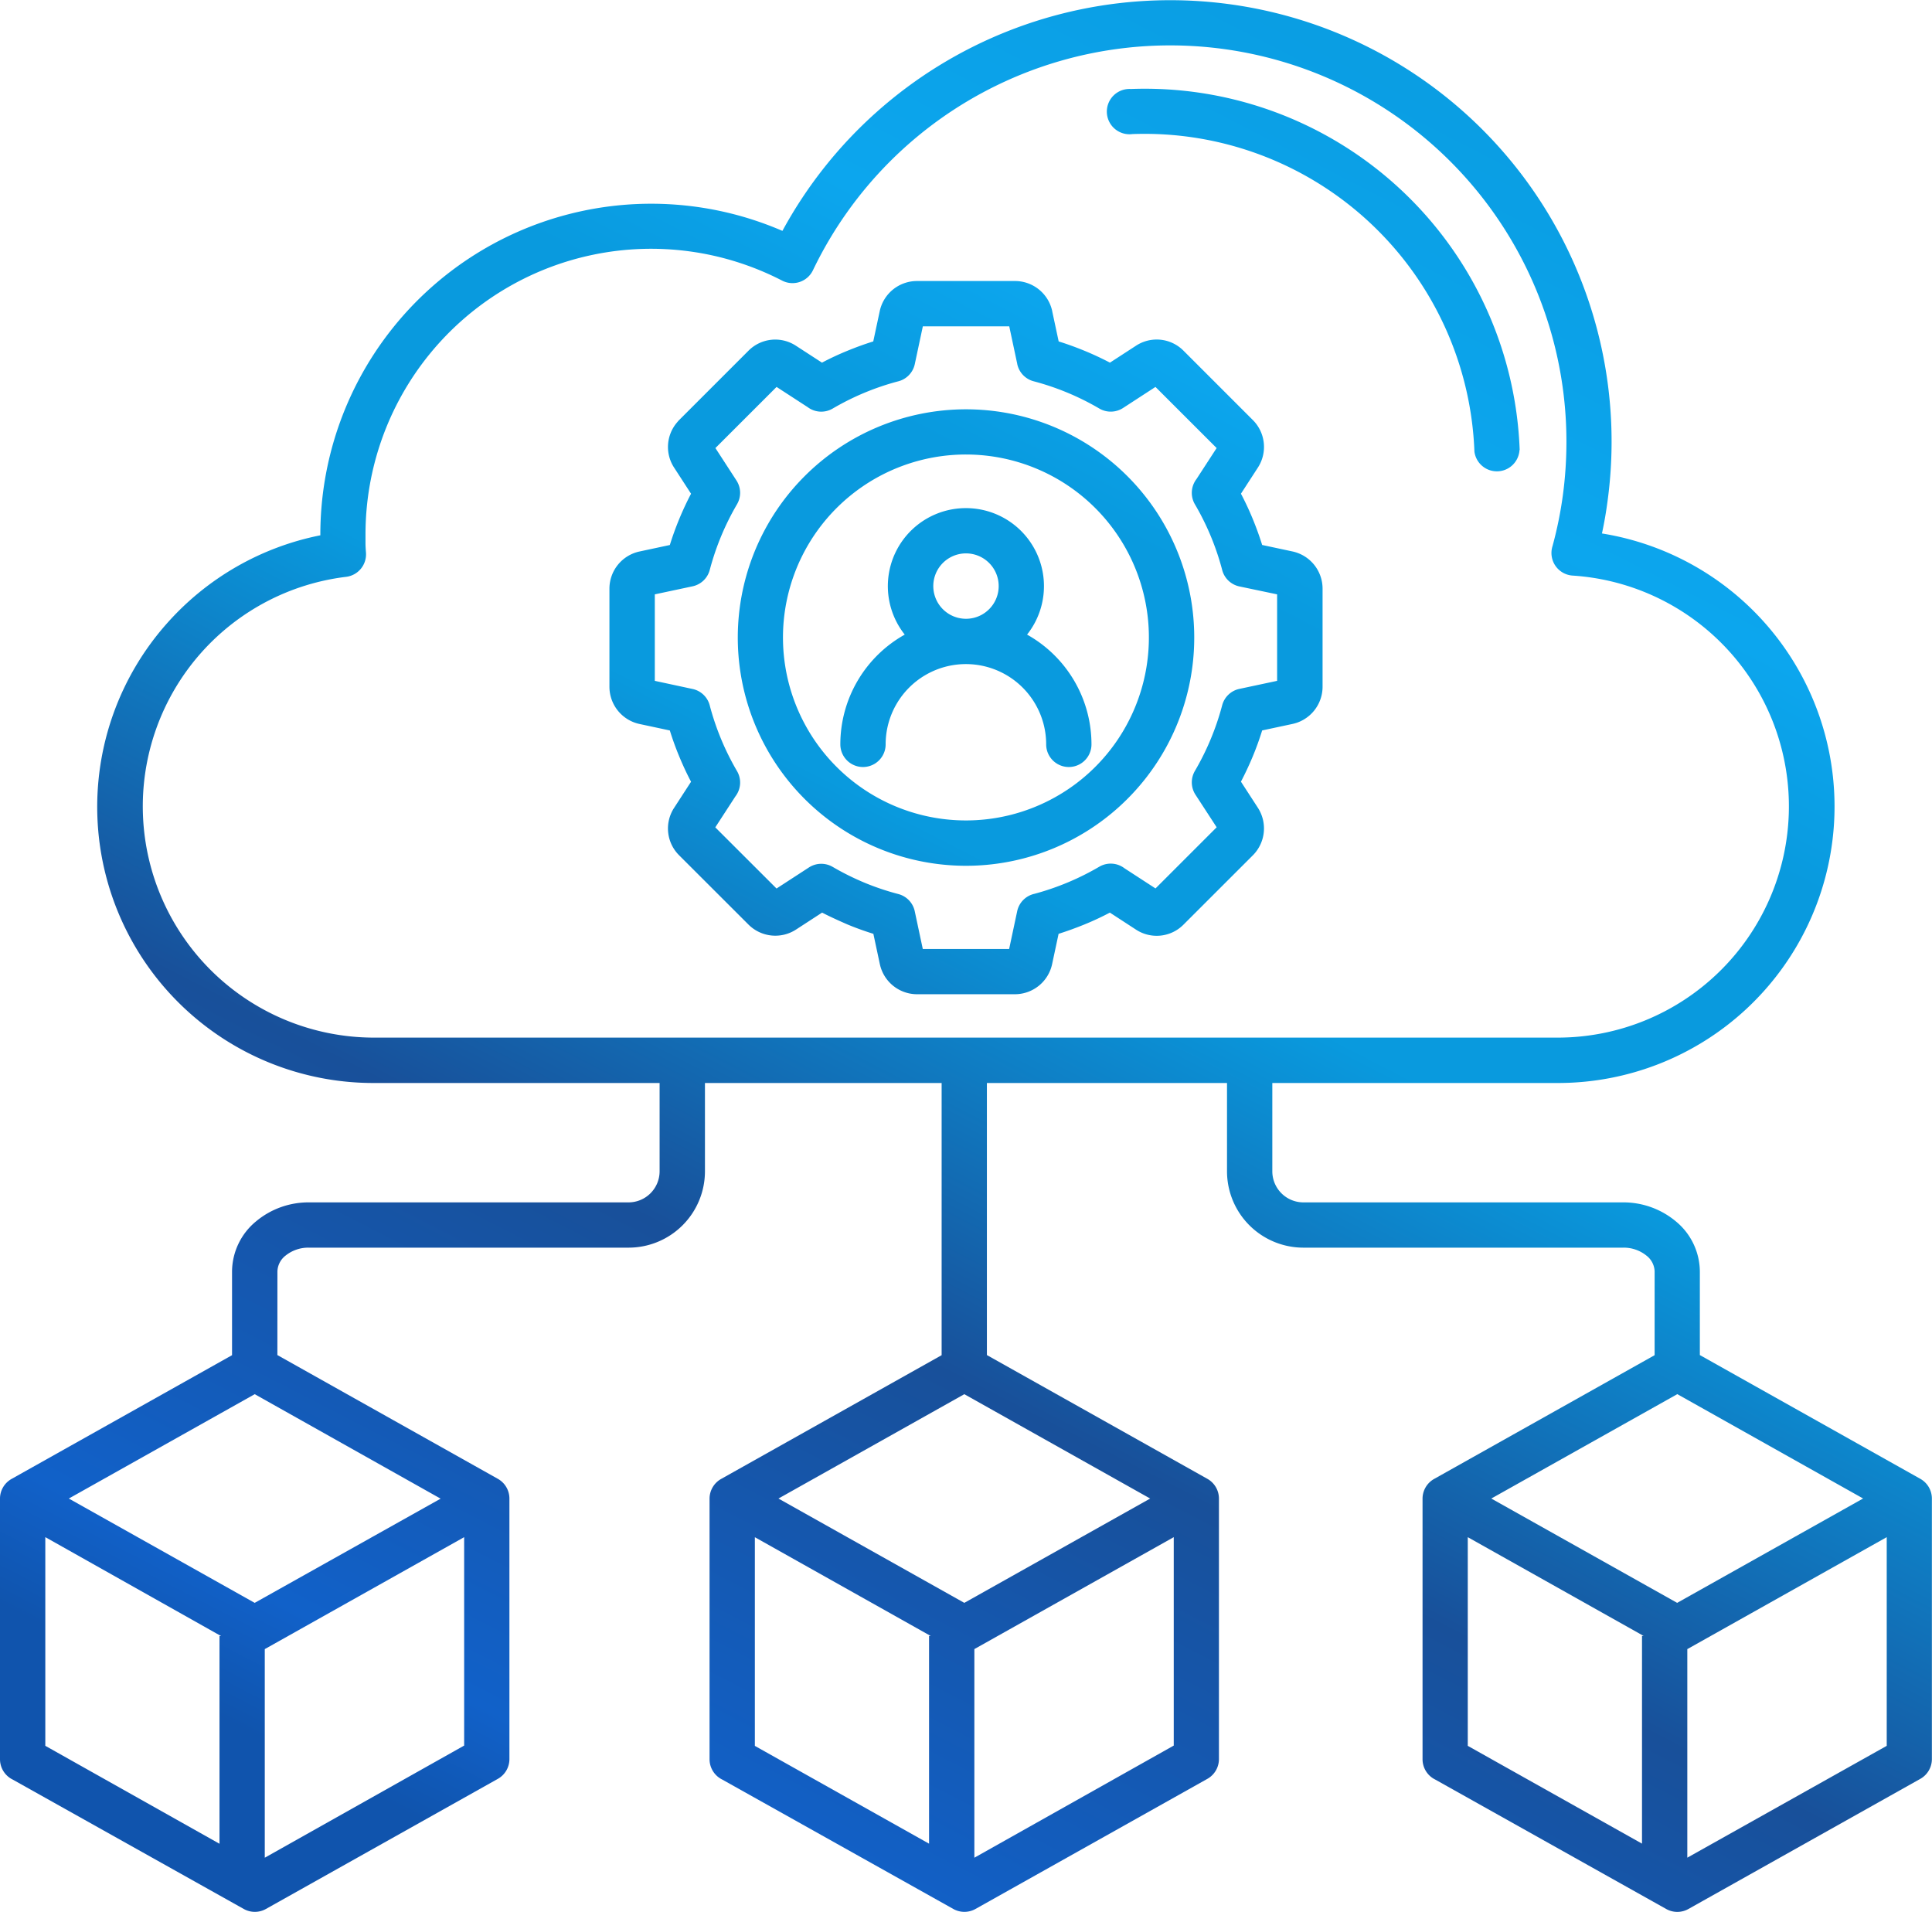 <svg xmlns="http://www.w3.org/2000/svg" xmlns:xlink="http://www.w3.org/1999/xlink" width="51.173" height="50.639" viewBox="0 0 51.173 50.639">
  <defs>
    <linearGradient id="linear-gradient" x1="0.178" y1="0.922" x2="0.684" y2="-0.063" gradientUnits="objectBoundingBox">
      <stop offset="0" stop-color="#1054ad"/>
      <stop offset="0.06" stop-color="#1161c9"/>
      <stop offset="0.296" stop-color="#18509a"/>
      <stop offset="0.516" stop-color="#099ade"/>
      <stop offset="0.678" stop-color="#099ade"/>
      <stop offset="0.765" stop-color="#0ca6ee"/>
      <stop offset="1" stop-color="#099ade"/>
    </linearGradient>
  </defs>
  <g id="Content-Management-System" transform="translate(-3398.5 -3072)">
    <path id="Path_457" data-name="Path 457" d="M43.78,30.449a6.125,6.125,0,0,0,.376-12.237.6.6,0,0,1-.534-.782,10.443,10.443,0,0,0,.275-1.356,10.662,10.662,0,0,0,.093-1.415,10.495,10.495,0,0,0-19.958-4.533.6.6,0,0,1-.8.281l-.016-.008h0a7.565,7.565,0,0,0-11.035,6.726c0,.125,0,.206,0,.244,0,.063.006.144.013.244a.6.6,0,0,1-.527.632h0a6.124,6.124,0,0,0-3.852,2.026h0a6.125,6.125,0,0,0,4.575,10.178ZM28.087,16.425a2.066,2.066,0,0,1,1.617,3.35,3.331,3.331,0,0,1,1.706,2.907.6.6,0,0,1-1.2,0,2.126,2.126,0,0,0-4.252,0,.6.6,0,0,1-1.2,0,3.331,3.331,0,0,1,1.706-2.907,2.066,2.066,0,0,1,1.623-3.35Zm.612,1.453a.866.866,0,1,1-.612-.254.866.866,0,0,1,.612.254Zm-.612-4.07a6.045,6.045,0,1,1-4.275,1.771,6.045,6.045,0,0,1,4.275-1.771Zm3.426,2.618a4.846,4.846,0,1,1-3.426-1.421,4.846,4.846,0,0,1,3.426,1.421Zm-2.069-3.816a.6.6,0,0,0,.433.455,6.937,6.937,0,0,1,1.743.724h0a.6.6,0,0,0,.625-.015l.86-.559,1.62,1.619-.534.822a.6.6,0,0,0-.042.667,6.941,6.941,0,0,1,.718,1.721.6.6,0,0,0,.46.455l1,.21V21l-1,.213a.6.6,0,0,0-.455.433,6.98,6.98,0,0,1-.724,1.742h0a.6.6,0,0,0,.015.625l.563.865-1.62,1.62-.822-.534a.6.6,0,0,0-.666-.042,6.968,6.968,0,0,1-1.721.719.6.6,0,0,0-.455.461l-.213,1H26.942l-.213-1a.6.6,0,0,0-.433-.455,6.9,6.9,0,0,1-.895-.3,7.041,7.041,0,0,1-.848-.421h0a.6.6,0,0,0-.625.015l-.86.559-1.622-1.62.534-.822a.6.6,0,0,0,.042-.667,6.949,6.949,0,0,1-.718-1.721.6.6,0,0,0-.46-.455l-1-.215V18.709l1-.213a.6.6,0,0,0,.455-.433,6.972,6.972,0,0,1,.724-1.743h0a.6.6,0,0,0-.015-.625l-.559-.861,1.62-1.619.822.534a.6.6,0,0,0,.663.04,6.941,6.941,0,0,1,1.721-.718.6.6,0,0,0,.455-.46l.213-1h2.289l.213,1Zm.926-1.4.171.8c.235.073.466.158.69.25s.455.2.668.312l.688-.447a1,1,0,0,1,1.261.131l1.837,1.837a1.006,1.006,0,0,1,.131,1.261l-.447.689q.171.324.312.667t.25.691l.8.171a1.008,1.008,0,0,1,.8.985v2.6a1.009,1.009,0,0,1-.8.985l-.8.171q-.11.354-.25.691t-.312.666l.447.689a1.008,1.008,0,0,1-.131,1.261l-1.837,1.836h0a1,1,0,0,1-1.26.132l-.691-.45q-.323.171-.668.312t-.69.25l-.171.8a1.009,1.009,0,0,1-.985.8H26.789a1.009,1.009,0,0,1-.985-.8l-.171-.8q-.353-.11-.691-.25c-.227-.1-.451-.2-.667-.312l-.689.448a1.006,1.006,0,0,1-1.261-.131l-1.837-1.835h0a1,1,0,0,1-.131-1.259l.447-.689c-.114-.215-.217-.438-.312-.667s-.177-.455-.25-.691l-.8-.171a1.009,1.009,0,0,1-.8-.985v-2.6a1.008,1.008,0,0,1,.8-.985l.8-.171c.073-.235.157-.466.25-.691s.2-.455.312-.667l-.447-.689a1,1,0,0,1,.086-1.211.527.527,0,0,1,.044-.05l1.837-1.837h0a1,1,0,0,1,1.259-.132l.689.447q.323-.171.668-.312c.227-.093.455-.177.69-.25l.171-.8a1.009,1.009,0,0,1,.985-.8h2.6a1.009,1.009,0,0,1,.985.8Zm12.377,3.675a.6.6,0,0,1-1.194.043,8.742,8.742,0,0,0-9.059-8.41.6.6,0,1,1-.042-1.194,9.935,9.935,0,0,1,10.3,9.562ZM9.847,38.857l5.84,3.278a.6.6,0,0,1,.306.523h0v6.9h0a.6.6,0,0,1-.306.523L9.546,53.526a.6.6,0,0,1-.592,0L2.836,50.1a.6.6,0,0,1-.336-.539v-6.9h0a.592.592,0,0,1,.076-.293.6.6,0,0,1,.235-.233l5.835-3.275V36.639a1.734,1.734,0,0,1,.633-1.321,2.165,2.165,0,0,1,1.4-.505h8.47a.824.824,0,0,0,.822-.822v-2.34H12.394a7.314,7.314,0,0,1-5.47-12.175h0a7.342,7.342,0,0,1,4.061-2.331v-.018A8.763,8.763,0,0,1,23.224,9.082,11.69,11.69,0,0,1,45.08,16.234q-.057.436-.149.862A7.324,7.324,0,0,1,43.78,31.651H36.2v2.34a.824.824,0,0,0,.822.822h8.469a2.165,2.165,0,0,1,1.4.505,1.734,1.734,0,0,1,.633,1.321v2.218l5.84,3.278a.6.6,0,0,1,.306.523h0v6.9h0a.6.6,0,0,1-.306.523l-6.141,3.446a.6.6,0,0,1-.592,0L40.515,50.1a.6.6,0,0,1-.336-.539v-6.9h0a.6.6,0,0,1,.312-.526l5.835-3.275V36.639a.551.551,0,0,0-.211-.412.96.96,0,0,0-.625-.215H37.022A2.023,2.023,0,0,1,35,33.991v-2.34h-6.36v7.206l5.84,3.278a.6.6,0,0,1,.306.523h0v6.9h0a.6.6,0,0,1-.306.523L28.34,53.526a.6.6,0,0,1-.592,0L21.63,50.1a.6.6,0,0,1-.336-.539v-6.9h0a.6.6,0,0,1,.312-.526l5.835-3.275V31.651H21.172v2.34a2.023,2.023,0,0,1-2.021,2.021H10.683a.961.961,0,0,0-.625.215.552.552,0,0,0-.21.412Zm18.461,7.787v5.526L33.589,49.2V43.68L28.334,46.63Zm-1.2,5.153v-5.5h.044l-4.658-2.616v5.527l4.614,2.59Zm5.857-9.14-4.923-2.764-4.923,2.764,4.923,2.763,4.923-2.763Zm14.227,3.986v5.526l5.282-2.962V43.68L47.219,46.63l-.027.014Zm-1.2,5.153v-5.5h.043l-4.658-2.616v5.527l4.615,2.59Zm5.857-9.14-4.922-2.764L42,42.657l4.923,2.763,4.923-2.763ZM9.513,46.644v5.526L14.794,49.2V43.68L9.54,46.63ZM8.314,51.8v-5.5h.043L3.7,43.679v5.527L8.313,51.8Zm5.857-9.14L9.247,39.893,4.323,42.657l4.923,2.763Z" transform="translate(3396 3069.033)" fill-rule="evenodd" fill="url(#linear-gradient)"/>
  </g>
</svg>
